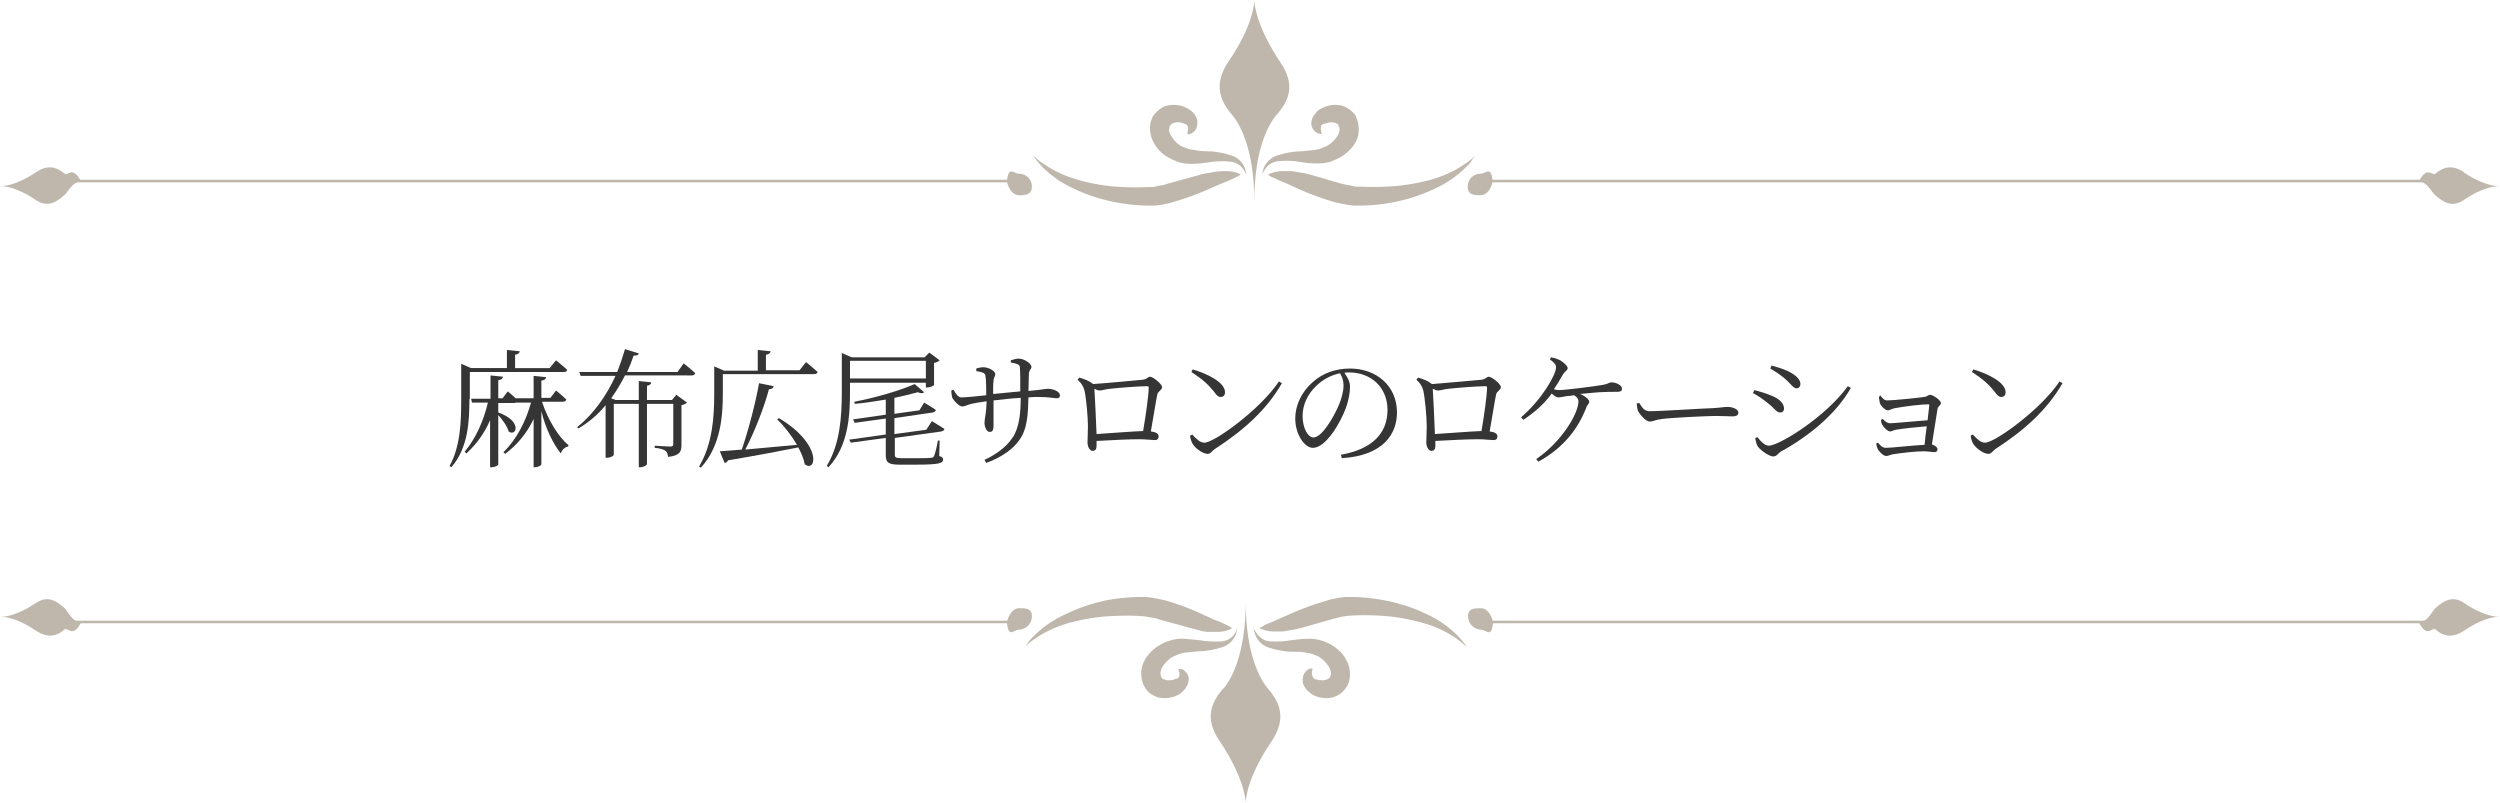 <?xml version="1.0" encoding="utf-8"?>
<!-- Generator: Adobe Illustrator 24.1.2, SVG Export Plug-In . SVG Version: 6.00 Build 0)  -->
<svg version="1.1" id="レイヤー_1" xmlns="http://www.w3.org/2000/svg" xmlns:xlink="http://www.w3.org/1999/xlink" x="0px"
	 y="0px" viewBox="0 0 580 186.4" style="enable-background:new 0 0 580 186.4;" xml:space="preserve">
<style type="text/css">
	.st0{fill:#BFB7AC;}
	.st1{fill:none;stroke:#BFB7AC;stroke-width:0.6;stroke-miterlimit:10;}
	.st2{fill:#353535;}
</style>
<path class="st0" d="M296.2,26.6c-1.9,2.2-5.2,8-5.2,20.2c0-12.1-3.3-18-5.2-20.2c-3.1-3.6-4-7.3-1-12c6-8.7,6.2-14,6.2-14.5
	c0,0.6,0.3,5.8,6.2,14.6C300.3,19.4,299.4,23,296.2,26.6z"/>
<path class="st0" d="M275.5,31.1c0.2,0,0.4,0,0.6,0c0.3-0.1,0.6-0.3,0.8-0.5c0.4-0.3,0.7-0.8,0.8-1.3c0.2-0.9,0.1-1.8-0.4-2.5
	c-0.1-0.2-0.3-0.5-0.5-0.7c-0.2-0.2-0.4-0.3-0.6-0.5c-0.4-0.3-0.9-0.6-1.4-0.8c-1.3-0.5-2.7-0.6-4-0.3c-0.9,0.2-1.7,0.7-2.4,1.4
	l-0.5,0.5c-0.2,0.2-0.4,0.5-0.5,0.7c-0.2,0.5-0.4,1-0.5,1.5c-0.2,1.1-0.1,2.2,0.2,3.2c0.3,0.9,0.8,1.8,1.4,2.6
	c1.2,1.5,2.9,2.5,4.7,3.1H273c1.3,0.4,2.6,0.6,4,0.5c1.1,0,2.2-0.2,3.2-0.3c1.7-0.3,3.5-0.4,5.2-0.2c1.2,0.1,2.3,0.7,3,1.7
	c0.2,0.3,0.4,0.6,0.6,1l0.2,0.3l-0.1-0.4c-0.1-0.4-0.2-0.7-0.3-1.1c-0.5-1.4-1.6-2.4-3-2.9c-1.8-0.6-3.8-1-5.7-1c-1,0-2.1-0.1-3-0.3
	c-0.9-0.1-1.7-0.3-2.5-0.7h-0.2c-1-0.5-1.9-1.3-2.5-2.3c-0.3-0.4-0.5-0.8-0.6-1.2c-0.1-0.3-0.1-0.7,0-1c0-0.1,0.1-0.3,0.1-0.4
	c0.1-0.1,0.1-0.1,0.2-0.2c0.1-0.2,0.3-0.3,0.5-0.4c0.5-0.2,1-0.3,1.5-0.2c0.3,0,0.5,0.1,0.8,0.2c0.1,0,0.2,0,0.3,0l0.1,0.1
	c0.3,0.1,0.5,0.2,0.7,0.5c0.2,0.5,0.2,0.9,0,1.4C275.5,30.8,275.5,30.9,275.5,31.1L275.5,31.1z"/>
<path class="st0" d="M287.8,40.5c-0.2,0.2-0.4,0.3-0.6,0.4c-0.3,0.1-0.5,0.3-0.8,0.4l-1.3,0.6l-2,0.8l-2.5,1.1
	c-2.7,1.2-5.4,2.2-8.2,3l-1.4,0.4l-1.5,0.3l-1.6,0.2h-1.5c-2,0-4-0.2-6-0.5c-3.9-0.6-7.7-1.7-11.2-3.4c-2.7-1.2-5.2-2.9-7.3-5
	l-1-1.1c-0.3-0.3-0.5-0.6-0.7-0.9l-0.5-0.7l0.7,0.6l0.8,0.7l1.2,0.8c2.3,1.6,4.9,2.7,7.6,3.5c3.5,1,7.1,1.6,10.7,1.7
	c1.9,0.1,3.7,0.1,5.6,0h1.3l1.2-0.3l1.2-0.2l1.3-0.4l8-2.2l3-0.5c0.8-0.1,1.6-0.1,2.4-0.1c0.5,0,1.1,0.1,1.6,0.2
	c0.3,0.1,0.7,0.2,1,0.3C287.5,40.3,287.6,40.4,287.8,40.5L287.8,40.5z M306.6,31.1c0-0.2,0-0.4-0.1-0.6c-0.1-0.4-0.1-0.9,0-1.3
	c0.1-0.3,0.4-0.4,0.7-0.5h0.2l0.3-0.1c0.7-0.3,1.6-0.3,2.3,0c0.2,0.1,0.4,0.2,0.5,0.3v0.2c0.1,0.1,0.1,0.3,0.2,0.4
	c0.1,0.3,0.1,0.7,0,1c-0.1,0.5-0.3,0.9-0.6,1.3c-0.6,0.9-1.5,1.7-2.5,2.2h-0.2c-0.7,0.4-1.6,0.7-2.4,0.8l-3,0.3c-2,0-3.9,0.4-5.8,1
	c-1.4,0.5-2.4,1.5-3,2.8c-0.1,0.4-0.2,0.7-0.3,1.1v0.4l0.1-0.3c0.2-0.4,0.4-0.7,0.6-1c0.7-1,1.8-1.6,3-1.7c1.8-0.2,3.5-0.1,5.3,0.2
	c1,0.2,2,0.3,3.2,0.3c1.4,0.1,2.7-0.1,4-0.5h-0.2c1.8-0.6,3.4-1.6,4.6-3c0.7-0.8,1.2-1.6,1.5-2.6c0.3-1,0.3-2.1,0.1-3.2
	c-0.1-0.5-0.3-1-0.5-1.5c-0.1-0.2-0.2-0.5-0.4-0.7l-0.5-0.5c-0.7-0.7-1.5-1.1-2.4-1.4c-1.3-0.3-2.7-0.2-4,0.3
	c-0.5,0.2-1,0.5-1.5,0.8c-0.2,0.2-0.3,0.4-0.5,0.6c-0.2,0.2-0.3,0.4-0.5,0.6c-0.5,0.7-0.7,1.6-0.5,2.5c0.2,0.5,0.5,1,0.9,1.3
	c0.2,0.2,0.5,0.3,0.8,0.4C306.2,31.1,306.4,31.1,306.6,31.1L306.6,31.1z"/>
<path class="st0" d="M294.2,40.5c0.2-0.1,0.4-0.2,0.6-0.3c0.3-0.1,0.7-0.2,1-0.3c0.5-0.1,1.1-0.2,1.6-0.2c0.8,0,1.5,0,2.3,0l3,0.5
	c2.2,0.5,4.9,1.4,8.1,2.3l1.2,0.3l1.2,0.2l1.3,0.3h1.3c1.9,0.1,3.7,0.1,5.6,0c3.6-0.1,7.1-0.7,10.6-1.6c2.7-0.8,5.3-1.9,7.6-3.5
	l1.2-0.8l0.8-0.7l0.7-0.6l-0.6,0.7c-0.2,0.3-0.4,0.7-0.6,1l-1,1c-2.1,2.1-4.6,3.8-7.3,5c-3.5,1.7-7.3,2.8-11.1,3.4
	c-2,0.3-4.1,0.5-6.1,0.5H314l-1.5-0.2l-1.5-0.3l-1.4-0.3c-2.8-0.8-5.5-1.8-8.2-3l-2.6-1.2l-1.9-0.8l-1.3-0.6
	c-0.3-0.1-0.6-0.2-0.9-0.4C294.5,40.8,294.4,40.6,294.2,40.5z M571.7,40c-2.6-1.8-4.7-1.4-6.7,0.3c-0.7,0.6-1.9-2-3.8,1.8H346.3
	c-0.4-3.8-1.5-1.8-2.8-1.8c-1.7,0-3,1.3-3,3c0,1.8,1.3,2,3,2c1.3,0,2.4-1.3,2.8-3.2h214.8c2,0,3.1,2.6,3.8,3.1c2,1.8,4,3,6.7,1.2
	c5-3.4,8-3.2,8.3-3.2c-0.4,0-3.3,0.1-8.3-3.2L571.7,40z"/>
<path class="st1" d="M345.2,42h218.3"/>
<path class="st0" d="M8.3,40c2.6-1.8,4.7-1.4,6.7,0.3c0.7,0.6,1.9-2,3.8,1.8h214.8c0.4-3.8,1.5-1.8,2.8-1.8c1.7,0,3,1.3,3,3
	c0,1.8-1.3,2-3,2c-1.3,0-2.4-1.3-2.8-3.2H18.8c-2,0-3.1,2.6-3.8,3.1c-2,1.8-4,3-6.7,1.2c-5-3.4-8-3.2-8.3-3.2
	C0.4,43.2,3.3,43.3,8.3,40z"/>
<path class="st1" d="M17.1,42h218.2"/>
<path class="st0" d="M283.8,159.8c1.9-2.2,5.2-8.1,5.2-20.2c0,12,3.3,18,5.2,20.2c3.1,3.6,4,7.2,1,11.9c-6,8.7-6.2,14-6.2,14.6
	c0-0.6-0.3-5.9-6.2-14.6c-3.1-4.7-2.2-8.3,1-12V159.8z"/>
<path class="st0" d="M304.5,155.1c-0.2,0-0.4,0-0.6,0c-0.3,0.1-0.6,0.3-0.8,0.5c-0.4,0.4-0.7,0.9-0.8,1.4c-0.2,0.8-0.1,1.7,0.4,2.4
	c0.1,0.2,0.3,0.5,0.5,0.7c0.2,0.2,0.4,0.3,0.6,0.5c0.4,0.4,0.9,0.7,1.4,0.9c1.3,0.5,2.7,0.6,4,0.3c0.9-0.3,1.7-0.7,2.4-1.4l0.5-0.6
	c0.2-0.2,0.3-0.5,0.5-0.7c0.2-0.5,0.4-1,0.5-1.5c0.2-1.1,0.1-2.2-0.2-3.2c-0.3-0.9-0.8-1.8-1.4-2.6c-1.2-1.4-2.8-2.5-4.6-3.1
	c-1.2-0.4-2.5-0.6-3.8-0.5c-1.2,0-2.2,0.2-3.3,0.3c-1.7,0.3-3.5,0.4-5.2,0.3c-1.2-0.1-2.3-0.8-3-1.8c-0.2-0.3-0.4-0.6-0.6-0.9
	l-0.2-0.3l0.1,0.4c0.1,0.3,0.2,0.7,0.3,1c0.5,1.4,1.6,2.5,3,3c1.8,0.6,3.8,1,5.7,1c1,0,2.1,0,3,0.2c0.9,0.1,1.7,0.3,2.5,0.7h0.1
	c1,0.5,1.9,1.3,2.6,2.3c0.3,0.4,0.5,0.8,0.6,1.3c0.1,0.3,0.1,0.7,0,1c0,0.1-0.1,0.2-0.1,0.3v0.1c-0.1,0.1-0.1,0.1-0.2,0.2
	c-0.1,0.1-0.3,0.2-0.5,0.3c-0.5,0.2-1,0.3-1.5,0.2c-0.3,0-0.5,0-0.8-0.1c-0.1,0-0.1-0.1-0.2-0.1h-0.2c-0.3-0.1-0.5-0.3-0.6-0.5
	c-0.2-0.4-0.3-0.9-0.2-1.4C304.5,155.5,304.5,155.3,304.5,155.1L304.5,155.1z"/>
<path class="st0" d="M292.2,145.8c0.2-0.2,0.4-0.3,0.6-0.4c0.3-0.2,0.5-0.3,0.8-0.5l1.3-0.5l2-0.9l2.5-1.1c2.7-1.2,5.4-2.2,8.2-3
	l1.4-0.4l1.5-0.3l1.5-0.2h1.6c2,0,4,0.2,6,0.5c3.9,0.6,7.7,1.7,11.2,3.4c2.7,1.2,5.2,2.9,7.3,5l1,1.1c0.2,0.3,0.5,0.6,0.7,0.9
	l0.5,0.7l-0.7-0.6l-0.8-0.7l-1.1-0.8c-2.4-1.6-5-2.8-7.7-3.5c-3.5-1-7.1-1.6-10.7-1.7c-1.8-0.1-3.7-0.1-5.5,0l-1.4,0.1l-1.2,0.2
	l-1.2,0.3l-1.2,0.3c-3.2,0.9-6,1.8-8.2,2.3l-3,0.5h-2.3c-0.5,0-1-0.1-1.5-0.2c-0.3-0.1-0.7-0.2-1-0.3
	C292.6,146,292.4,145.9,292.2,145.8L292.2,145.8z M273.4,155.1c0,0.2,0.1,0.4,0.1,0.6c0.2,0.5,0.2,0.9,0,1.4
	c-0.2,0.2-0.4,0.4-0.7,0.4h-0.2c-0.1,0.1-0.2,0.1-0.3,0.2c-0.2,0.1-0.5,0.1-0.7,0.1c-0.5,0.1-1.1,0-1.6-0.2
	c-0.2-0.1-0.4-0.2-0.5-0.3c0-0.1,0-0.1,0-0.2h-0.1l-0.1-0.4c-0.1-0.3-0.1-0.7,0-1c0.1-0.5,0.3-0.9,0.6-1.3c0.6-0.9,1.5-1.7,2.5-2.2
	h0.1c0.8-0.4,1.6-0.7,2.5-0.8l3-0.3c1.9,0,3.9-0.4,5.7-1c1.4-0.5,2.4-1.5,3-2.8c0.1-0.4,0.2-0.7,0.3-1.1l0.1-0.4l-0.2,0.3
	c-0.1,0.4-0.3,0.7-0.5,1c-0.7,1-1.8,1.6-3,1.7c-1.8,0.1-3.6,0-5.3-0.3l-3.2-0.3c-1.4-0.1-2.7,0.1-4,0.6l0.2-0.1
	c-1.8,0.6-3.4,1.7-4.6,3.1c-0.7,0.8-1.2,1.7-1.5,2.7c-0.3,1-0.3,2.1-0.1,3.2c0.1,0.5,0.3,1,0.5,1.4c0.1,0.2,0.3,0.5,0.4,0.7l0.5,0.6
	c0.7,0.7,1.5,1.1,2.4,1.4c1.3,0.3,2.7,0.2,4-0.3c0.5-0.2,1.1-0.5,1.5-0.9c0.2-0.2,0.3-0.3,0.5-0.5c0.2-0.2,0.4-0.5,0.5-0.7
	c0.5-0.7,0.7-1.6,0.5-2.4c-0.1-0.6-0.5-1-0.9-1.4c-0.2-0.2-0.5-0.3-0.8-0.4c-0.2,0-0.4,0-0.6,0L273.4,155.1z"/>
<path class="st0" d="M285.8,145.8c-0.2,0.1-0.4,0.2-0.6,0.3c-0.3,0.1-0.7,0.2-1,0.3c-0.5,0.1-1.1,0.2-1.6,0.2h-2.3
	c-0.9,0-1.9-0.3-3-0.6l-8.1-2.2l-1.2-0.4l-1.3-0.2l-1.2-0.2l-1.3-0.1c-1.9-0.1-3.7-0.1-5.6,0c-3.6,0.1-7.1,0.7-10.6,1.6
	c-2.7,0.8-5.3,1.9-7.6,3.5l-1.2,0.8l-0.8,0.7l-0.7,0.6l0.6-0.7l0.6-0.9l1-1c2.1-2.1,4.6-3.8,7.3-5c3.5-1.7,7.2-2.9,11-3.5
	c2.1-0.3,4.1-0.5,6.2-0.5h1.5l1.6,0.2l1.5,0.3l1.4,0.3c2.8,0.8,5.5,1.8,8.1,3l2.6,1.2c0.7,0.4,1.4,0.5,2,0.8l1.3,0.6l0.8,0.4
	C285.4,145.4,285.6,145.6,285.8,145.8L285.8,145.8z M8.3,146.3c2.6,1.7,4.7,1.5,6.7-0.3c0.7-0.6,1.9,2.2,3.8-1.6h214.8
	c0.4,3.8,1.5,1.7,2.8,1.7c1.7-0.1,3.1-1.5,3-3.2c0,0,0,0,0,0c0-1.7-1.3-1.8-3-1.8c-1.3,0-2.4,1.4-2.8,3.3H18.8c-2,0-3.1-2.7-3.8-3.3
	c-2-1.8-4-3-6.7-1.2c-5,3.4-8,3.2-8.3,3.2C0.4,143.1,3.3,142.9,8.3,146.3L8.3,146.3z"/>
<path class="st1" d="M17.1,144.3h218.2"/>
<path class="st0" d="M571.7,146.3c-2.6,1.7-4.7,1.5-6.7-0.3c-0.7-0.6-1.9,2.2-3.8-1.6H346.4c-0.4,3.8-1.5,1.7-2.8,1.7
	c-1.7-0.1-3.1-1.5-3-3.2c0,0,0,0,0,0c0-1.7,1.3-1.8,3-1.8c1.3,0,2.4,1.4,2.8,3.3h214.8c2,0,3.1-2.7,3.8-3.3c2-1.8,4-3,6.7-1.2
	c5,3.4,8,3.2,8.3,3.2C579.6,143.1,576.7,142.9,571.7,146.3L571.7,146.3z"/>
<path class="st1" d="M345.5,144.3h218.2"/>
<g>
	<path class="st2" d="M108.9,92.6c0,4.8-0.2,11.3-4.2,15.8l-0.4-0.3c2.5-4.5,2.7-10.2,2.7-15.4v-8.3l2.3,1h8.3v-4.2l3,0.3
		c-0.1,0.4-0.4,0.7-1.1,0.8v3.1h8l1.5-1.8c0,0,1.6,1.3,2.6,2.2c-0.1,0.3-0.3,0.5-0.7,0.5h-21.9V92.6z M125.8,93.4
		c1.4,4.1,3.8,8,6.1,9.9l-0.1,0.3c-0.7,0.1-1.4,0.7-1.7,1.6c-1.8-2.3-3.5-5.7-4.5-9.8v12.3c0,0.3-0.8,0.7-1.5,0.7h-0.3V97.2
		c-1.5,3.2-3.7,5.9-6.6,8.1l-0.4-0.4c3.1-3,5.2-7.2,6.4-11.5h-3.5c-0.1,0-0.2,0.1-0.4,0.1h-3.7v2.2c5.7,2,4.2,5.7,2.4,4.4
		c-0.3-1.2-1.4-2.7-2.4-3.8v11.4c0,0.3-0.8,0.7-1.5,0.7h-0.4V97.5c-1.3,3-3.2,5.6-5.5,7.7l-0.4-0.4c2.6-3.1,4.4-7.2,5.4-11.4h-3.7
		l-0.2-0.9h4.5v-5.4l2.9,0.3c-0.1,0.4-0.3,0.7-1.1,0.8v4.2h1l1.2-1.6c0,0,1,0.8,1.8,1.6h4.2v-5.2l2.9,0.3c-0.1,0.4-0.3,0.7-1.1,0.8
		v4h2.1l1.3-1.7c0,0,1.5,1.2,2.4,2.1c-0.1,0.3-0.4,0.5-0.8,0.5H125.8z"/>
	<path class="st2" d="M158.6,84.3c0,0,1.7,1.3,2.7,2.3c-0.1,0.3-0.4,0.5-0.8,0.5H145c-0.9,1.8-2,3.6-3.2,5.3l1,0.4h5.4v-4.4l2.9,0.3
		c-0.1,0.4-0.3,0.7-1,0.8v3.3h5.8l1-1.2l2.5,1.8c-0.2,0.2-0.7,0.5-1.3,0.6v9.2c0,1.5-0.3,2.5-3.1,2.8c-0.1-0.6-0.2-1.1-0.6-1.4
		c-0.4-0.3-1.2-0.6-2.5-0.7v-0.5c0,0,3,0.2,3.6,0.2c0.6,0,0.7-0.2,0.7-0.6v-9.3h-6.1v14c0,0.2-0.8,0.7-1.5,0.7h-0.4V93.7h-5.8v11.8
		c0,0.2-0.7,0.7-1.6,0.7h-0.3V94c-1.7,2.1-3.8,3.9-6.3,5.4l-0.3-0.3c3.9-3.1,6.9-7.5,8.9-11.9h-8.1l-0.3-0.9h8.8
		c0.7-1.8,1.3-3.6,1.8-5.3l3.2,1c-0.1,0.4-0.4,0.5-1.2,0.5c-0.4,1.2-0.9,2.5-1.5,3.8h11.7L158.6,84.3z"/>
	<path class="st2" d="M187,84c0,0,1.6,1.3,2.7,2.3c-0.1,0.3-0.4,0.5-0.8,0.5h-21.2v4.5c0,4.9-0.4,12.1-5.1,17.2l-0.4-0.3
		c3.1-5.2,3.5-11.4,3.5-16.9v-6.3l2.3,1h7.8v-4.8l3,0.3c-0.1,0.4-0.4,0.7-1.1,0.8v3.6h7.8L187,84z M180.7,97
		c10.2,6.1,8.7,12.8,6,10.7c-0.2-1.2-0.8-2.6-1.5-3.9c-4,0.8-9.2,1.8-16.3,3c-0.2,0.4-0.5,0.6-0.8,0.6l-1.1-2.7
		c1.2-0.1,3-0.2,5.1-0.4c1.6-4.7,3.2-10.9,4-15.4l3.4,0.7c-0.1,0.4-0.4,0.7-1.1,0.7c-1.1,4.1-3.2,9.6-5.5,14c3.4-0.3,7.6-0.7,12-1.1
		c-1.3-2.2-3-4.4-4.6-5.9L180.7,97z"/>
	<path class="st2" d="M197.2,90.8c0,5.4-0.3,12.6-5,17.6l-0.4-0.3c3.1-5.1,3.5-11.4,3.5-17.3v-8.9l2.3,1h16.9l1.1-1.1l2.4,1.8
		c-0.2,0.2-0.7,0.5-1.3,0.6v5.1c0,0.2-1,0.6-1.6,0.6h-0.3v-1.1h-17.6V90.8z M217.9,105.8c0.7,0.2,0.9,0.4,0.9,0.8
		c0,0.9-1,1.2-6.4,1.2h-3.7c-2.6,0-3.2-0.5-3.2-2.2v-4l-8.1,1.1L197,102l8.5-1.2v-3.7l-7.2,1l-0.4-0.8l7.6-1.1v-3.5
		c-2.4,0.4-4.9,0.8-7.2,1l-0.1-0.5c4.9-0.9,10.9-2.7,14-4.1l2.2,1.9c-0.3,0.3-0.7,0.3-1.5,0c-1.5,0.4-3.4,0.9-5.4,1.3v0.2V96
		l5.8-0.8l1.1-1.8c0,0,1.7,1,2.7,1.7c0,0.3-0.3,0.5-0.7,0.6l-8.9,1.3v3.7l7.4-1l1.3-2c0,0,1.8,1.1,2.9,1.8c0,0.3-0.3,0.5-0.7,0.6
		l-10.8,1.5v3.9c0,0.6,0.2,0.8,1.6,0.8h3.5c1.6,0,2.8,0,3.3-0.1c0.4,0,0.5-0.1,0.7-0.4c0.2-0.4,0.6-1.9,0.9-3.6h0.4L217.9,105.8z
		 M197.2,83.7v4.1h17.6v-4.1H197.2z"/>
	<path class="st2" d="M234.5,83.6c0.6-0.2,1.3-0.4,1.8-0.4c1.4,0,3,1.2,3,1.9c0,0.6-0.5,0.5-0.6,1.7c0,1.1-0.1,2.7-0.1,3.9
		c3.5-0.3,3.8-0.5,4.5-0.5c1.2,0,2.8,0.6,2.8,1.5c0,0.5-0.2,0.7-0.7,0.7c-0.7,0-1.8-0.3-4.1-0.3c-0.7,0-1.6,0-2.5,0.1
		c-0.1,3.7-0.2,7.4-2.2,10c-1.3,1.9-4,3.9-7.6,5.2l-0.4-0.7c2.3-1.1,4.9-2.7,6.6-5.3c1.5-2.3,1.8-5.7,1.8-9.1
		c-2.1,0.1-4.4,0.4-6.3,0.6c0,2.4,0,4.8,0,5.7c0,1.2-0.2,1.6-0.9,1.6c-0.8,0-1.2-1.3-1.2-2.1c0-1,0.4-1.9,0.5-5
		c-1.5,0.2-2.7,0.4-3.6,0.6c-0.8,0.2-1.4,0.6-2.1,0.6c-0.7,0-2-1.4-2.3-2.1c-0.1-0.4-0.2-1.1-0.2-1.6l0.5-0.2
		c0.5,0.9,1.1,1.8,1.8,1.8c1.1,0,4-0.3,5.8-0.5c0-1.5,0-3.8-0.2-4.6c-0.1-0.6-0.8-0.8-2.1-1v-0.6c0.5-0.2,1.2-0.3,1.7-0.3
		c1,0,2.7,0.8,2.7,1.6c0,0.6-0.4,0.7-0.4,1.6c-0.1,0.5-0.1,1.7-0.1,3c1.9-0.2,4.4-0.4,6.3-0.6c0-2.7,0-4.5-0.1-5.7
		c-0.1-0.6-0.9-0.8-2.1-1V83.6z"/>
	<path class="st2" d="M265.1,88.1c1-0.1,1.2-0.7,1.7-0.7c0.7,0,2.8,1.7,2.8,2.4c0,0.7-0.9,0.9-1.1,1.7c-0.3,1.3-0.9,5.3-1.5,8.6
		c1.1,0.1,1.8,0.5,1.8,1.1c0,0.5-0.2,0.9-0.9,0.9c-0.7,0-2.2-0.2-3.6-0.2c-2.3,0-6.3,0.2-9.9,0.4c0,0.4,0,0.7,0,1.2
		c0,0.7-0.3,1.1-0.9,1.1c-0.6,0-1.2-0.8-1.2-2c0-0.6,0.1-2.4,0.1-3.7c0-2.2-0.4-6.5-0.8-8.3c-0.3-1.1-0.8-1.8-1.6-2.5l0.4-0.5
		c1.3,0.4,2.2,0.7,3.2,1.5C256.6,88.9,264,88.2,265.1,88.1z M265.2,100c0.6-3.4,1.3-8.4,1.3-10.1c0-0.2-0.1-0.3-0.4-0.3
		c-1.9,0-6.9,0.4-8.6,0.6c-1,0.1-1.8,0.4-2.4,0.4c-0.3,0-0.8-0.2-1.2-0.4c0.1,1.8,0.4,7.2,0.5,10.5
		C257.6,100.5,262.4,100.1,265.2,100z"/>
	<path class="st2" d="M296.7,88.5l0.7,0.4c-3.6,6.3-9.1,11.1-15.6,15.3c-0.6,0.4-0.9,1.1-1.6,1.1c-1.2,0-3-1.4-3.5-2.3
		c-0.3-0.5-0.6-1.5-0.6-1.9l0.5-0.3c0.9,1,1.8,1.9,2.8,1.9C281.6,102.8,292.5,94.9,296.7,88.5z M276.7,85.7c3.4,1,7.5,3,7.5,5.3
		c0,0.7-0.4,1.1-1,1.1c-0.5,0-0.9-0.3-1.6-1.3c-1.4-1.7-2.6-2.8-5.2-4.5L276.7,85.7z"/>
	<path class="st2" d="M311.1,105.5c7.3-1.3,10.8-5,10.8-10.4c0-5.3-3.9-8.7-8.9-8.7c-0.4,0-0.7,0-1.1,0.1c0.7,1,1.3,2,1.3,3.2
		c0,1.4-0.3,3.1-0.9,4.8c-1.3,3.6-4.7,9.4-7.7,9.4c-2,0-4.1-3.2-4.1-6.8c0-3,1.4-6.1,4-8.4c2.4-2.2,5.5-3.2,8.7-3.2
		c6.1,0,10.9,4,10.9,10.2c0,4.9-3.1,10-12.8,10.6L311.1,105.5z M310.9,86.6c-2.1,0.4-4.1,1.5-5.6,3c-1.9,1.8-3.1,4.3-3.1,6.9
		c0,2.9,1.3,5,2.5,5c2,0,4.7-4.7,5.9-7.5c0.6-1.4,1.1-3.2,1.1-4.6C311.7,88.3,311.4,87.5,310.9,86.6z"/>
	<path class="st2" d="M343.7,88.1c1-0.1,1.2-0.7,1.7-0.7c0.7,0,2.8,1.7,2.8,2.4c0,0.7-0.9,0.9-1.1,1.7c-0.3,1.3-0.9,5.3-1.5,8.6
		c1.1,0.1,1.8,0.5,1.8,1.1c0,0.5-0.2,0.9-0.9,0.9c-0.7,0-2.2-0.2-3.6-0.2c-2.3,0-6.3,0.2-9.9,0.4c0,0.4,0,0.7,0,1.2
		c0,0.7-0.3,1.1-0.9,1.1c-0.6,0-1.2-0.8-1.2-2c0-0.6,0.1-2.4,0.1-3.7c0-2.2-0.4-6.5-0.8-8.3c-0.3-1.1-0.8-1.8-1.6-2.5l0.4-0.5
		c1.3,0.4,2.2,0.7,3.2,1.5C335.1,88.9,342.5,88.2,343.7,88.1z M343.7,100c0.6-3.4,1.3-8.4,1.3-10.1c0-0.2-0.1-0.3-0.4-0.3
		c-1.9,0-6.9,0.4-8.6,0.6c-1,0.1-1.8,0.4-2.4,0.4c-0.3,0-0.8-0.2-1.2-0.4c0.1,1.8,0.4,7.2,0.5,10.5
		C336.2,100.5,340.9,100.1,343.7,100z"/>
	<path class="st2" d="M359.8,82.9c0.8,0.1,1.5,0.4,2,0.6c0.8,0.4,1.9,1.4,1.9,1.9s-0.6,0.7-1,1.3c-0.7,1.3-1.4,2.4-2.2,3.6
		c0.4,0.1,0.7,0.2,1.1,0.2c1.7,0,8.5-0.9,10.2-1.2c1.3-0.2,1.5-0.6,2.1-0.6c1,0,2.4,0.7,2.4,1.4c0,0.5-0.1,0.8-1.2,0.8
		c-0.9,0-2.7,0-4.1,0.1c-1,0.1-2.7,0.2-4.4,0.4c1.2,0.5,2.1,1.3,2.1,1.8s-0.5,0.7-0.7,1.4c-1.8,4.7-5.2,9.3-11.1,12.5l-0.5-0.6
		c5.8-3.9,9.8-10.5,9.8-13.4c0-0.6-0.4-1-1-1.4c-0.7,0.1-1.3,0.2-1.7,0.2c-0.7,0.1-1.5,0.3-2,0.3c-0.4,0-1-0.4-1.5-0.9
		c-1.6,2.2-3.7,4.2-6.6,6.1l-0.5-0.6c4.7-4,8.1-9.8,8.1-11.6c0-0.7-0.5-1.1-1.4-1.8L359.8,82.9z"/>
	<path class="st2" d="M380.3,93.5c0.7,1,1.1,1.9,2.4,1.9c2.7,0,13.1-0.7,14.5-0.7c2-0.1,2.8-0.3,3.6-0.3c1.1,0,2.5,0.5,2.5,1.3
		c0,0.5-0.3,0.9-1.3,0.9c-1,0-2.1-0.1-3.9-0.1c-1.9,0-10.3,0.4-12.5,0.7c-1.7,0.2-2,0.6-2.9,0.6c-0.8,0-2.2-1.5-2.7-2.5
		c-0.2-0.6-0.2-1.1-0.3-1.7L380.3,93.5z"/>
	<path class="st2" d="M406.7,91.2l0.3-0.7c1.5,0.4,2.6,0.7,4,1.3c1.8,0.7,2.9,1.8,2.9,3c0,0.5-0.3,0.9-0.9,0.9
		c-0.9,0-1.4-1.1-2.9-2.2C409,92.6,408,91.9,406.7,91.2z M428.7,89.6l0.7,0.4c-3.4,6-9.7,11.2-16.3,14.8c-0.6,0.4-0.9,1.1-1.7,1.1
		c-0.9,0-2.8-1.3-3.5-2.2c-0.4-0.5-0.6-1.5-0.7-2l0.5-0.3c0.8,1,1.7,2,2.7,2C412.6,103.4,423.3,97,428.7,89.6z M410.7,85.5l0.3-0.7
		c1.1,0.3,2.5,0.7,3.8,1.3c2,1,2.9,2,2.9,3c0,0.5-0.3,1-0.9,1c-0.8,0-1.4-1.2-3-2.5C412.8,86.8,411.6,86,410.7,85.5z"/>
	<path class="st2" d="M436.2,91.7c0.4,0.5,0.9,1.2,1.6,1.2c1.4,0,7.3-0.6,8.6-0.8c0.8-0.1,0.9-0.5,1.4-0.5c0.7,0,2.5,1.3,2.5,1.9
		c0,0.5-0.7,0.7-0.8,1.4c-0.3,1.8-0.9,5.6-1.3,8.2c0.7,0.2,1.3,0.7,1.3,1.1c0,0.5-0.3,0.7-0.7,0.7c-0.5,0-1.5-0.2-2.5-0.2
		c-1.9,0-5.3,0.4-7.2,0.7c-0.5,0.1-1.1,0.4-1.5,0.4c-0.7,0-1.8-1.2-2-1.7c-0.1-0.3-0.3-0.8-0.3-1.2l0.4-0.2c0.5,0.6,1,1.2,1.8,1.2
		c1.5,0,6.5-0.6,9-0.7c0.1-1.2,0.3-2.8,0.5-4.3c-2.5,0.2-5.3,0.5-7.1,0.8c-0.7,0.1-1,0.4-1.4,0.4c-0.6,0-1.5-1-1.8-1.5
		c-0.2-0.3-0.3-0.8-0.3-1.2l0.4-0.2c0.5,0.5,1,1,1.7,1c0.9,0,5.9-0.5,8.7-0.7c0.2-1.5,0.3-2.9,0.4-3.5c0-0.2-0.1-0.2-0.2-0.2
		c-1.7,0-5.7,0.5-7.8,0.9c-0.6,0.1-1.2,0.5-1.6,0.5c-0.7,0-1.8-1.2-1.9-1.8c-0.1-0.4-0.1-0.9-0.2-1.2L436.2,91.7z"/>
	<path class="st2" d="M477.8,88.5l0.7,0.4c-3.6,6.3-9.1,11.1-15.6,15.3c-0.6,0.4-0.9,1.1-1.6,1.1c-1.2,0-2.9-1.4-3.5-2.3
		c-0.3-0.5-0.6-1.5-0.6-1.9l0.5-0.3c0.9,1,1.8,1.9,2.8,1.9C462.7,102.8,473.6,94.9,477.8,88.5z M457.8,85.7c3.4,1,7.5,3,7.5,5.3
		c0,0.7-0.4,1.1-1,1.1c-0.5,0-0.9-0.3-1.6-1.3c-1.4-1.7-2.6-2.8-5.2-4.5L457.8,85.7z"/>
</g>
</svg>
